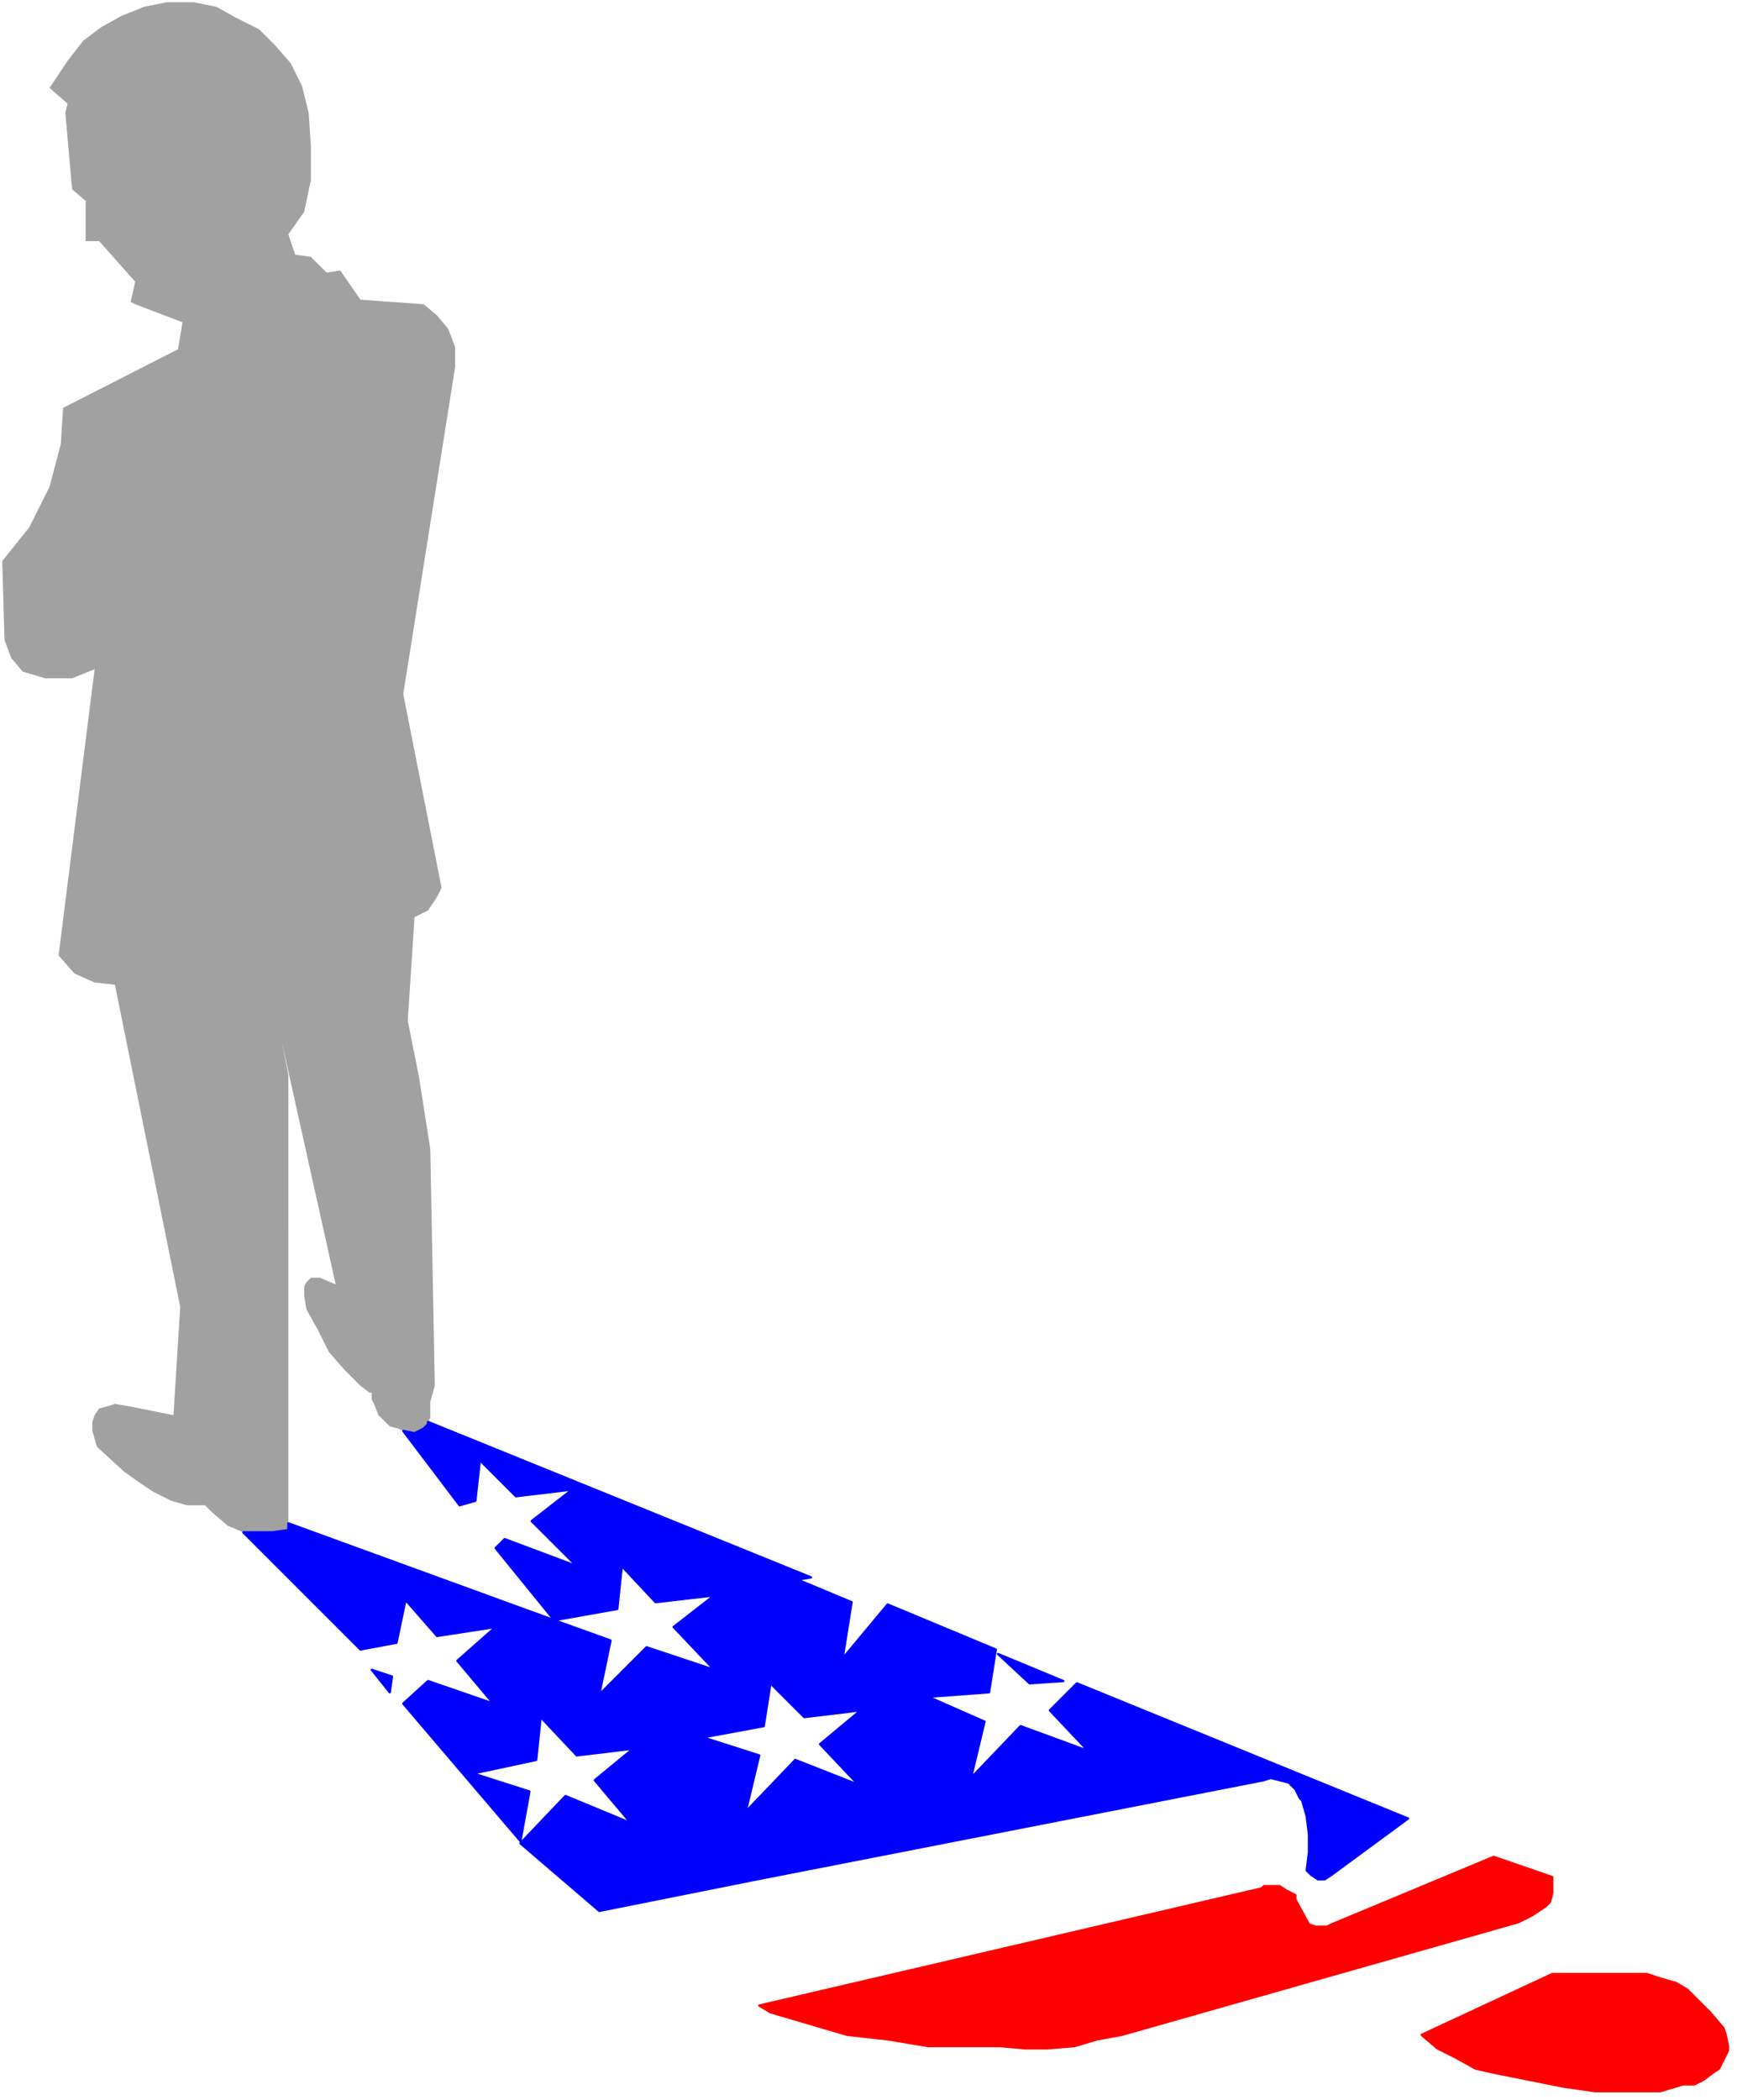 <svg xmlns="http://www.w3.org/2000/svg" width="246.667" height="298.2" fill-rule="evenodd" stroke-linecap="round" preserveAspectRatio="none" viewBox="0 0 771 932"><style>.pen2{stroke:#00f;stroke-width:1;stroke-linejoin:round}.brush2{fill:#00f}</style><path d="m160 133-9-13-6 1-7-7-7-1-3-9 7-10 3-14V65l-1-15-3-12-5-10-7-8-7-7-10-5-9-5-10-2H74L64 3 54 7l-9 5-8 6-7 9-8 12 8 7-1 4 3 34 7 6-1-1v18h6l16 18-2 9 2 1 21 8-2 12-51 26-1 16-5 19-9 18-12 15 1 35 3 8 5 6 10 3h12l10-4-16 127 7 8 9 4 9 1 29 143-3 48-20-4-6-1-3 1-4 1-2 3-1 3v4l2 7 12 11 7 5 6 4 8 4 7 2h8l3 3 7 6 7 3h13l7-1V477l-3-15 24 108-7-3h-4l-2 2-1 2v4l1 6 5 9 5 10 7 8 7 7 4 3h1v3l1 2 2 5 5 5 4 1 2 1 5 1 4-2 2-2v-1l1-2v-7l2-7-2-105-5-32-5-25 3-46 6-3 4-6 2-4-17-86 23-145v-9l-3-8-5-6-6-5-28-2z" style="fill:#a1a1a1;stroke:none"/><path d="m578 799 2 7 1 8v8l-1 8 2 2 3 2h3l3-2 34-25-147-60-12 12 17 18-30-11-22 23 6-25-25-11 27-2 3-19-48-20-20 24 4-25-24-10 6-1-170-69v1l-2 2-4 2-5-1 25 33 7-2 2-18 16 16 25-3-18 14 20 20-32-12-4 4 26 32 28-5 2-19 15 16 26-3-18 14 18 19-30-10-21 21 5-24-25-9-118-43v3l-7 1h-13l52 52 16-3 4-19 14 16 26-4-17 15 16 19-29-10-11 10 52 61 4-22-25-8 28-6 2-19 16 17 25-3-17 14 16 19-29-12-20 21 35 30 70-14-5-30 6-25-25-8 27-5 3-19 15 15 25-3-18 15 17 18-28-11-22 23 5 30 225-44 3-1 4 1 4 1 3 3 2 4 1 1z" class="pen2 brush2"/><path d="m443 734 14 13 15-1-29-12zm-278 7 9 3-1 7-8-10z" class="pen2 brush2"/><path d="M429 908h-17l-18-3-18-2-17-5-17-5-5-3 223-52 1-1h7l3 2 4 2v2l6 11 3 1h5l2-1 72-30 26 9v7l-1 4-2 2-6 4-6 3-176 50-11 2-10 3-12 1h-10l-11-1h-15zm338 2v-2l-1-5-1-3-6-7-10-10-5-3-7-2-6-2h-42l-58 27 7 6 8 4 9 5 9 2 15 3 15 3 14 2h29l10-3h5l4-2 4-3 3-2 2-4 2-4z" style="fill:red;stroke:red;stroke-width:1;stroke-linejoin:round"/></svg>
